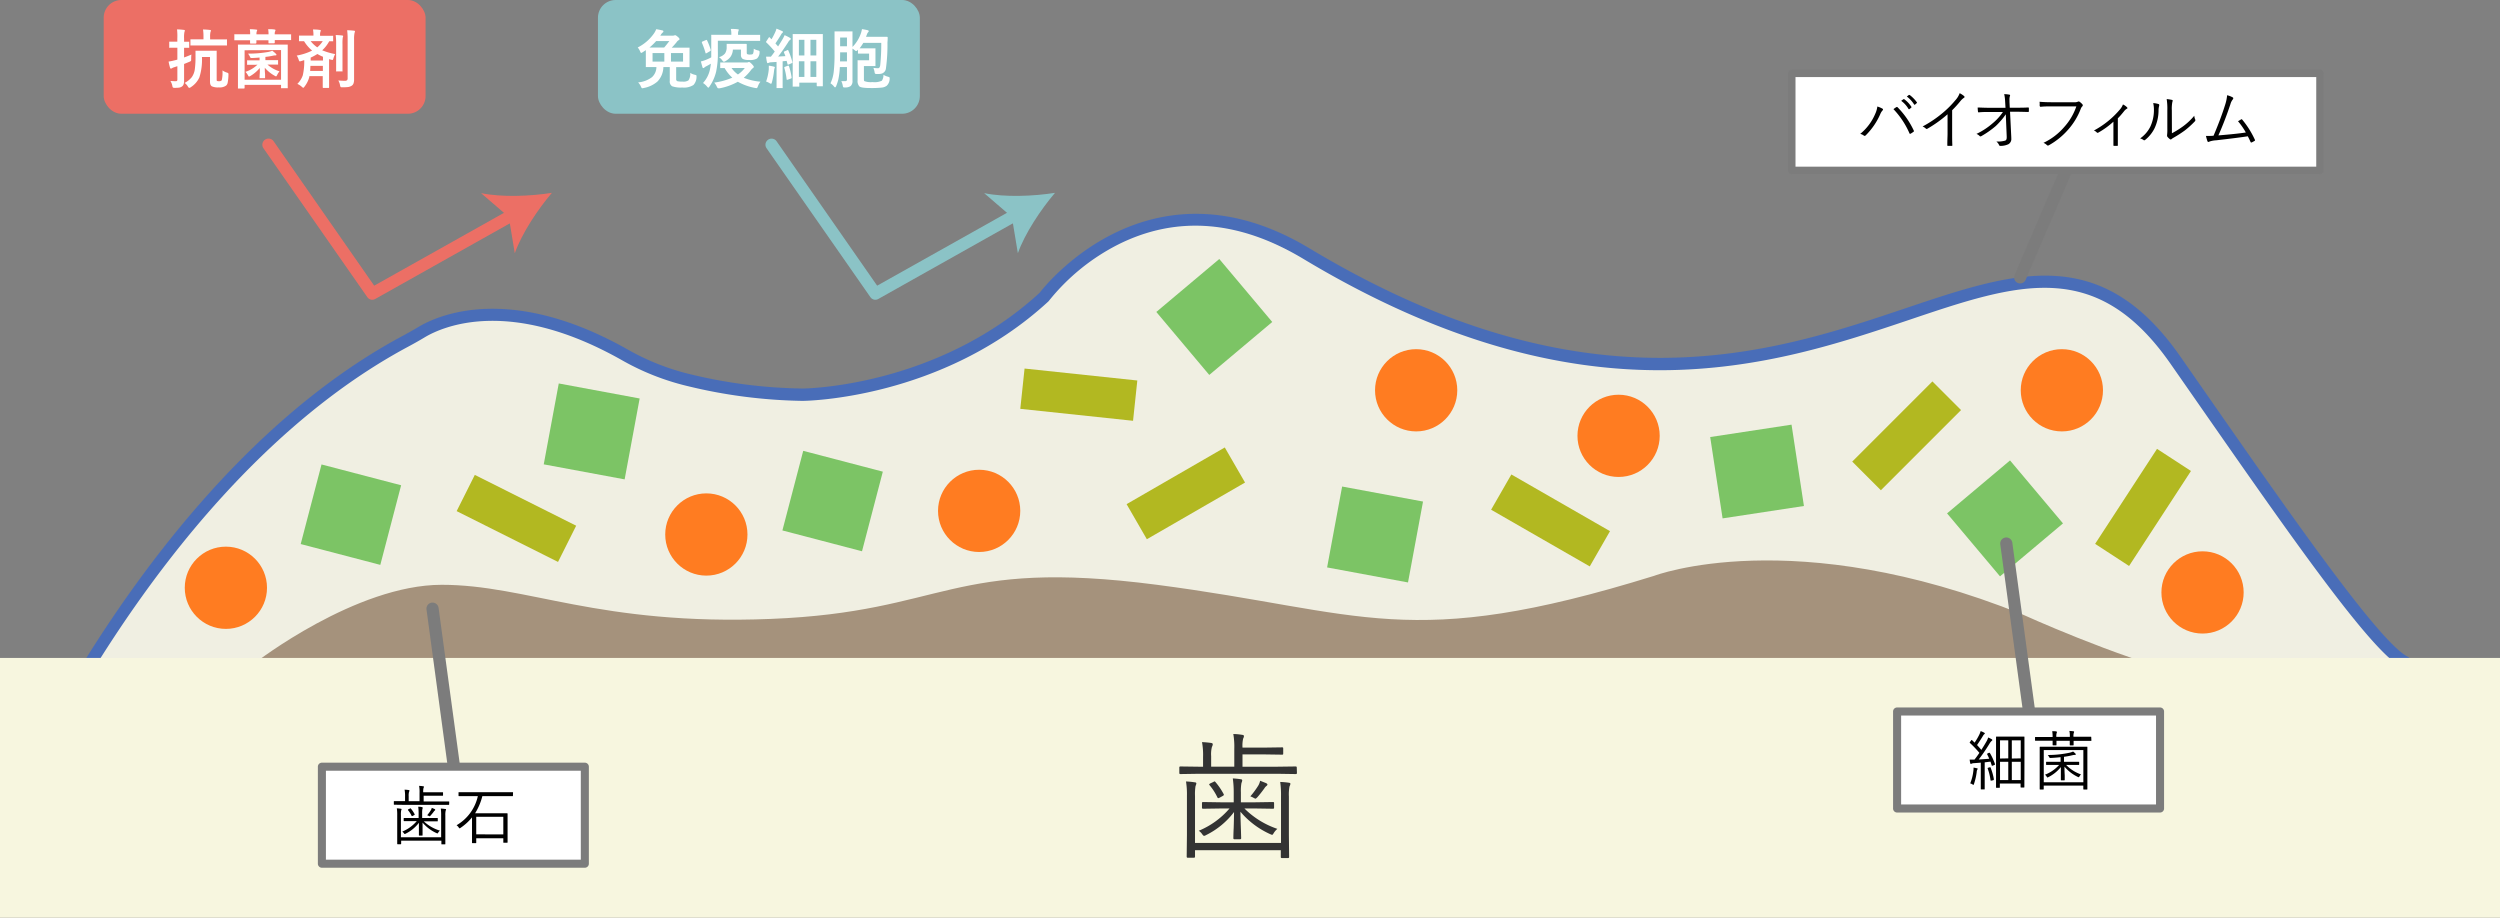 <svg xmlns="http://www.w3.org/2000/svg" viewBox="0 0 621.33 228.08"><rect x="0" y="0" width="621.33" height="228.08" fill="#808080" stroke="none"/><defs><style>.cls-1{fill:#f0efe2;}.cls-2{fill:#496db8;}.cls-3{fill:#a5927c;}.cls-4{fill:#7cc465;}.cls-5{fill:#ff7c21;}.cls-6{fill:#f7f6df;}.cls-7{fill:#333;}.cls-8{fill:#ec6f65;}.cls-9{fill:#8bc3c6;}.cls-10{fill:#fff;}.cls-11{fill:#b2b821;}.cls-12{fill:#7c7c7c;}</style></defs><g id="レイヤー_2" data-name="レイヤー 2"><g id="レイヤー_1-2" data-name="レイヤー 1"><path class="cls-1" d="M596.77,165.47c-8-4-32.4-39.72-57-75-42.94-61.58-87.66,44.25-216-26.5-65.37-36-47.71,43.25-142.58,33-2-.22-18.87-4.29-20.59-5.4-37.42-24.07-57.94-7.28-57.94-7.28C38.77,116.6,2.77,200.47,2.77,200.47h594Z"/><path class="cls-2" d="M597.66,201H3.66a1.5,1.5,0,0,1-1.25-.67,1.52,1.52,0,0,1-.13-1.42c.36-.82,35.86-82.24,97.71-115.39,1.45-.78,2.78-1.53,4.05-2.29,4.8-2.87,22.74-10.94,52.1,5.71a59.4,59.4,0,0,0,15.62,6.12,124.53,124.53,0,0,0,27.72,3.5h.07c.33,0,33.24-.3,58.83-23.79,1.8-2.33,27.82-34.64,67.05-11.06,69.06,41.51,114.78,26.13,148.16,14.9,27.11-9.12,48.53-16.33,68.3,12L548,97.39c21.33,30.63,43.37,62.3,50.37,65.8a1.5,1.5,0,0,1,.83,1.34v35A1.5,1.5,0,0,1,597.66,201ZM6,198H596.16V165.39c-8.24-5.35-27.95-33.67-50.66-66.29l-6.07-8.71c-18.49-26.51-37.95-20-64.88-10.91-33.94,11.42-80.42,27.05-150.66-15.16-16-9.61-31.45-10.81-45.95-3.57a52.48,52.48,0,0,0-17.24,14,1.9,1.9,0,0,1-.19.21c-26.49,24.39-60.62,24.67-61,24.67h-.07A128,128,0,0,1,171.07,96a62.08,62.08,0,0,1-16.41-6.43c-27.95-15.85-44.63-8.41-49.08-5.75-1.31.79-2.68,1.56-4.17,2.36C46,115.88,12,185.11,6,198Z"/><path class="cls-3" d="M63.55,164.62s24.89-19.28,46.22-19.28,38.84,10.2,81.78,8.48c43.82-1.74,44.45-15.19,96-8.48s62.22,16.8,123.56-2.23c0,0,34.66-13.26,91.55,9.6,0,0,23.11,10.54,40.89,15h-480Z"/><rect class="cls-4" x="488.09" y="118.61" width="20.45" height="20.45" transform="translate(34 350.94) rotate(-40.06)"/><rect class="cls-4" x="331.52" y="122.61" width="20.45" height="20.45" transform="translate(30 -60.16) rotate(10.52)"/><rect class="cls-4" x="136.83" y="97" width="20.45" height="20.45" transform="translate(22.05 -25.05) rotate(10.52)"/><rect class="cls-4" x="291.56" y="68.55" width="20.45" height="20.45" transform="translate(20.11 212.71) rotate(-40.06)"/><rect class="cls-4" x="196.69" y="114.31" width="20.45" height="20.45" transform="translate(38.27 -48.32) rotate(14.66)"/><rect class="cls-4" x="76.98" y="117.69" width="20.45" height="20.45" transform="translate(35.22 -17.91) rotate(14.66)"/><rect class="cls-4" x="426.46" y="106.93" width="20.45" height="20.45" transform="translate(-12.66 67.12) rotate(-8.66)"/><circle class="cls-5" cx="512.44" cy="97" r="10.22"/><circle class="cls-5" cx="351.96" cy="97" r="10.22"/><circle class="cls-5" cx="175.55" cy="132.84" r="10.22"/><circle class="cls-5" cx="243.35" cy="126.97" r="10.22"/><circle class="cls-5" cx="56.14" cy="146.08" r="10.22"/><circle class="cls-5" cx="547.4" cy="147.24" r="10.22"/><circle class="cls-5" cx="402.27" cy="108.32" r="10.22"/><rect class="cls-6" y="163.52" width="621.33" height="64.56"/><path class="cls-7" d="M322.33,192.11c0,.18-.09.27-.28.27l-4.48-.07H297.85l-4.49.07a.24.24,0,0,1-.26-.27v-1.36a.23.23,0,0,1,.26-.26l4.49.06H299v-2.4a17.73,17.73,0,0,0-.26-3.71,22.19,22.19,0,0,1,2.24.2c.29.05.43.15.43.32a1.45,1.45,0,0,1-.2.65,7.2,7.2,0,0,0-.2,2.3v2.64h5.75v-4.41a18.78,18.78,0,0,0-.24-3.71c.81,0,1.55.1,2.23.2.27.05.41.14.41.29a1.3,1.3,0,0,1-.2.64,8.11,8.11,0,0,0-.16,2.24h5.74l4.15-.06c.16,0,.23.09.23.26v1.3c0,.18-.07.26-.23.26l-4.15-.06h-5.74v3.05h8.73l4.48-.06c.19,0,.28.09.28.26Zm-1.62,2.69a2,2,0,0,1-.22.65,10.43,10.43,0,0,0-.16,2.49v9.65l.06,5.41a.23.23,0,0,1-.26.25h-1.55a.23.23,0,0,1-.26-.25v-1.7H297v1.57c0,.21-.09.31-.27.31h-1.54c-.18,0-.26-.1-.26-.31l.06-5.28v-9.75a20,20,0,0,0-.23-3.62,17.2,17.2,0,0,1,2.21.22c.24,0,.36.12.36.26a2,2,0,0,1-.2.65,12.59,12.59,0,0,0-.13,2.49V209.5h21.37V197.94a22.78,22.78,0,0,0-.2-3.6,19.05,19.05,0,0,1,2.21.2C320.58,194.57,320.71,194.66,320.71,194.8ZM317.47,206a4.21,4.21,0,0,0-.88,1c-.19.33-.33.49-.43.49a4.12,4.12,0,0,1-.52-.2,20.83,20.83,0,0,1-7.35-5.55c0,1.27.06,2.77.12,4.48q.06,2,.06,2.1c0,.17-.09.26-.28.26H306.8a.24.24,0,0,1-.27-.26s0-.88.08-2.56c.05-1.47.07-2.79.09-3.95a19.56,19.56,0,0,1-6.94,5.73,1.33,1.33,0,0,1-.5.2q-.18,0-.48-.42a3.1,3.1,0,0,0-.85-.85,20.31,20.31,0,0,0,7.65-5.54h-2.07L299,201a.24.24,0,0,1-.27-.27V199.6a.24.24,0,0,1,.27-.27l4.5.07h3.12v-2.47a24.43,24.43,0,0,0-.23-3.47,19.08,19.08,0,0,1,1.94.2c.26,0,.4.14.4.28a1.29,1.29,0,0,1-.08.38c-.07.19-.11.31-.12.35a11.6,11.6,0,0,0-.13,2.26v2.47h3.5l4.51-.07q.24,0,.24.27v1.13q0,.27-.24.27l-4.51-.07h-2.62A21.2,21.2,0,0,0,317.47,206Zm-13.35-8.63a.37.37,0,0,1,.05.17c0,.08-.11.19-.33.31l-.68.37a1.14,1.14,0,0,1-.38.15c-.08,0-.16-.08-.23-.22a14,14,0,0,0-1.93-3,.33.33,0,0,1-.1-.18q0-.12.33-.3l.72-.33a.77.77,0,0,1,.29-.14c.06,0,.14.07.25.2A16.57,16.57,0,0,1,304.12,197.36ZM315,195q0,.15-.27.36a2,2,0,0,0-.48.55c-.59.82-1.17,1.56-1.74,2.21-.25.25-.4.38-.47.38a1.84,1.84,0,0,1-.51-.23,5.14,5.14,0,0,0-.78-.35,21,21,0,0,0,2-2.72,3.71,3.71,0,0,0,.43-1.16l1.53.61C314.89,194.77,315,194.89,315,195Z"/><rect class="cls-8" x="25.77" width="80" height="28.27" rx="4.4"/><rect class="cls-9" x="148.61" width="80" height="28.27" rx="4.4"/><path class="cls-10" d="M171.54,18.11a3.59,3.59,0,0,0,1.19.48,1.34,1.34,0,0,1,.32.12.25.25,0,0,1,.06.19s0,.11,0,.22a3,3,0,0,1-.76,2,4.33,4.33,0,0,1-2.77.63,6.5,6.5,0,0,1-2.55-.32,1.39,1.39,0,0,1-.57-1.33V16.67h-1.59a5.32,5.32,0,0,1-1.47,3.59A7.14,7.14,0,0,1,160,21.87a2.61,2.61,0,0,1-.37.07q-.16,0-.33-.39a3.23,3.23,0,0,0-.71-1.07,6.65,6.65,0,0,0,3.46-1.31,3.47,3.47,0,0,0,1.09-2.5h-.26l-2.22,0c-.09,0-.14,0-.15,0a.24.24,0,0,1,0-.15l0-1.35V13.32c0-.43,0-.72,0-.86l-.8.53a.82.82,0,0,1-.36.16c-.07,0-.16-.12-.25-.35a3.54,3.54,0,0,0-.61-1,10.9,10.9,0,0,0,4.08-3.54,5.44,5.44,0,0,0,.52-1q.7.1,1.53.3c.17,0,.26.14.26.26a.38.38,0,0,1-.17.26,2.35,2.35,0,0,0-.46.55l-.14.23h3.1a1,1,0,0,0,.35-.05.79.79,0,0,1,.25-.06c.11,0,.32.13.64.4s.43.44.43.57-.08.21-.25.29a1.53,1.53,0,0,0-.49.5c-.38.46-.78.91-1.19,1.34H169l2.24,0c.08,0,.12,0,.13,0a.24.24,0,0,1,0,.15l0,1.34v1.84l0,1.35c0,.09,0,.14,0,.16s-.05,0-.13,0l-2.24,0h-.95v2.95a.52.52,0,0,0,.29.54,5.57,5.57,0,0,0,1.32.1,2.25,2.25,0,0,0,1.45-.31A2.86,2.86,0,0,0,171.54,18.11Zm-10.13-6.29h3.65c.34-.39.78-.93,1.3-1.62h-3.28A14.27,14.27,0,0,1,161.41,11.82Zm.77,3.49h2.93V13.19h-2.93Zm7.58,0V13.19h-3v2.12Z"/><path class="cls-10" d="M178.41,10.12v2.63a22.11,22.11,0,0,1-.43,5.07,11,11,0,0,1-1.65,3.69c-.13.19-.23.28-.29.28s-.17-.09-.32-.28a4.29,4.29,0,0,0-1-.88,7.19,7.19,0,0,0,1.75-3.47c.09-.5.16-.94.2-1.33-.42.25-.79.46-1.12.63a2.14,2.14,0,0,0-.49.32.44.44,0,0,1-.24.14.25.25,0,0,1-.23-.19c-.14-.48-.28-1-.4-1.46a8,8,0,0,0,1.27-.4c.53-.23,1-.43,1.31-.62,0-.59,0-1.08,0-1.45l0-4a.24.24,0,0,1,0-.15l.14,0,2.21,0h2.64V8.46a5.06,5.06,0,0,0-.13-1.27c.57,0,1.15,0,1.72.09.18,0,.27.07.27.16l-.11.3a2.05,2.05,0,0,0-.08.7v.23h3.18l2.16,0q.14,0,.15,0s0,.07,0,.14V10c0,.09,0,.14,0,.16s-.06,0-.14,0l-2.16,0Zm-3-.15.19-.06s.07,0,.12.1a15.21,15.21,0,0,1,.92,2.39.49.49,0,0,1,0,.12c0,.06-.06.13-.19.2l-.81.48a.84.84,0,0,1-.21.08s-.06,0-.09-.14a19,19,0,0,0-.9-2.52.33.33,0,0,1,0-.14c0-.06,0-.1.13-.15ZM189,20.3a4.21,4.21,0,0,0-.64,1.16,2.07,2.07,0,0,1-.17.36.25.25,0,0,1-.2.09l-.32-.05a14,14,0,0,1-4.3-1.54,15,15,0,0,1-4.5,1.62,2,2,0,0,1-.35,0c-.12,0-.25-.13-.37-.41a4,4,0,0,0-.64-1A17.11,17.11,0,0,0,182,19.3a9.44,9.44,0,0,1-1.91-2.39l-.93,0a.28.28,0,0,1-.16,0,.37.37,0,0,1,0-.14V15.68c0-.08,0-.13,0-.15s.06,0,.14,0l2.05,0h4.41a.67.67,0,0,0,.32-.06.46.46,0,0,1,.23-.07c.12,0,.34.15.64.45s.56.63.56.75a.41.41,0,0,1-.18.3,2.14,2.14,0,0,0-.46.43,11.68,11.68,0,0,1-1.86,2A14.11,14.11,0,0,0,189,20.3Zm-10.35-6.09a2.88,2.88,0,0,0,1.54-.92,2.72,2.72,0,0,0,.41-1.6l0-.63q0-.13,0-.15a.22.22,0,0,1,.14,0l1.5,0h1.65l1.53,0a.15.15,0,0,1,.17.17l0,1v.82c0,.3,0,.48.12.55a1.56,1.56,0,0,0,.74.11c.39,0,.63-.08.71-.23a3,3,0,0,0,.16-1.22,3.75,3.75,0,0,0,1,.41,1,1,0,0,1,.38.14.3.3,0,0,1,.08.24s0,.13,0,.26a2.17,2.17,0,0,1-.65,1.39,3.43,3.43,0,0,1-2,.35,3.16,3.16,0,0,1-1.54-.26,1.14,1.14,0,0,1-.44-1.05V12.32h-2a3.43,3.43,0,0,1-.65,1.88,4.1,4.1,0,0,1-1.21,1,1,1,0,0,1-.4.15c-.07,0-.2-.11-.38-.33A2.83,2.83,0,0,0,178.68,14.21Zm6.43,2.69h-3.27a6.57,6.57,0,0,0,1.59,1.61A7.21,7.21,0,0,0,185.11,16.9Z"/><path class="cls-10" d="M190.4,20.27a12.55,12.55,0,0,0,.67-3.05c0-.22,0-.4,0-.53s0-.24,0-.37a9.25,9.25,0,0,1,1.23.23q.27.06.27.18a.46.46,0,0,1-.07.23,2.39,2.39,0,0,0-.11.52,19,19,0,0,1-.55,3c-.08.23-.15.35-.21.35a1.33,1.33,0,0,1-.38-.17A3.35,3.35,0,0,0,190.4,20.27Zm5.53-7.71a18.81,18.81,0,0,1,1,2.88.41.41,0,0,1,0,.1c0,.06-.07.12-.22.19l-.74.32-.15,0c-.05,0-.09,0-.11-.16l-.2-.76-1,.1v4.4l0,2.1a.24.24,0,0,1,0,.15s-.06,0-.14,0h-1.22q-.13,0-.15,0a.28.28,0,0,1,0-.15l0-2.1V15.39l-1.36.09a1.47,1.47,0,0,0-.6.14.93.93,0,0,1-.24.07c-.09,0-.15-.09-.19-.27-.09-.4-.16-.85-.22-1.34.44,0,.85,0,1.21,0,.34-.43.66-.86.95-1.27a25.07,25.07,0,0,0-2.09-2.26.19.19,0,0,1-.08-.12.5.5,0,0,1,.11-.21l.54-.84c.06-.09.11-.14.16-.14a.26.26,0,0,1,.14.09,4.16,4.16,0,0,0,.42.42,16.77,16.77,0,0,0,.86-1.63,5.5,5.5,0,0,0,.37-1c.65.26,1.11.46,1.39.6s.21.16.21.25a.33.33,0,0,1-.14.22.94.94,0,0,0-.3.38c-.51.86-1,1.6-1.42,2.22l.66.75q.51-.79,1.08-1.74A9,9,0,0,0,195,8.73q.93.43,1.35.69c.13.07.19.15.19.24a.29.29,0,0,1-.18.25,2.11,2.11,0,0,0-.52.65c-.9,1.4-1.72,2.56-2.45,3.5l1.81-.11c-.08-.21-.2-.52-.37-.93a.36.36,0,0,1,0-.11c0-.05.07-.1.2-.16l.66-.29a.38.38,0,0,1,.16-.05S195.88,12.46,195.93,12.56Zm-.1,3.76.14,0c.05,0,.1.06.13.17a16,16,0,0,1,.64,2.76.32.32,0,0,1,0,.08c0,.08-.07.15-.2.2l-.75.27-.2.05s-.08-.05-.09-.14a16.49,16.49,0,0,0-.58-2.87.44.44,0,0,1,0-.1c0-.05.07-.1.2-.15Zm2.54,5.2h-1.21q-.14,0-.15,0a.24.24,0,0,1,0-.15l0-6.11V12.37l0-3.75q0-.13,0-.15a.24.24,0,0,1,.15,0l2,0h3.19l2,0c.09,0,.14,0,.15,0s0,.06,0,.14l0,3.23V15l0,6.28c0,.09,0,.14,0,.16s-.06,0-.14,0h-1.21c-.11,0-.17-.06-.17-.18v-.71h-4.33v.79c0,.09,0,.14,0,.16A.4.4,0,0,1,198.37,21.52Zm.18-11.62v3.89h1.37V9.9Zm0,9.22h1.37V15.23h-1.37Zm4.33-9.22h-1.45v3.89h1.45Zm-1.45,9.22h1.45V15.23h-1.45Z"/><path class="cls-10" d="M209.09,20.17c.31,0,.56,0,.76,0h.22a.43.43,0,0,0,.36-.14.65.65,0,0,0,.07-.36v-3h-1.77a19.74,19.74,0,0,1-.36,3,11.56,11.56,0,0,1-.57,1.76c-.09.18-.17.28-.25.28s-.16-.07-.28-.22a3.45,3.45,0,0,0-.87-.78,9.13,9.13,0,0,0,.8-2.81,39.41,39.41,0,0,0,.21-4.69V10.58l0-2.6c0-.09,0-.15,0-.17a.42.42,0,0,1,.16,0l1.36,0h1.4l1.37,0a.29.29,0,0,1,.17,0,.32.32,0,0,1,0,.16l0,2.6v1.1A9,9,0,0,0,214,8.17a7.8,7.8,0,0,0,.23-.93c.56.08,1,.17,1.4.26.18.06.28.13.28.23a.39.39,0,0,1-.15.28,1.58,1.58,0,0,0-.29.51l-.24.63h3.52l1.66,0c.14,0,.21.06.21.19s0,.54-.06,1.21a42.65,42.65,0,0,1-.37,6.39,1.51,1.51,0,0,1-1,1.33,2.79,2.79,0,0,1-.88.12h-.38a.85.85,0,0,1-.46-.09,1.27,1.27,0,0,1-.12-.44,5,5,0,0,0-.29-1,9.29,9.29,0,0,0,1.15.1c.29,0,.47-.24.55-.73a50.85,50.85,0,0,0,.26-5.57h-4.46a14.82,14.82,0,0,1-.92,1.36h2.77l1,0a.29.29,0,0,1,.17,0,.37.37,0,0,1,0,.14l0,1.39v1.33l0,1.39q0,.14,0,.15a.28.28,0,0,1-.16,0l-1,0h-1.71v3c0,.43,0,.68.14.75a4.58,4.58,0,0,0,2,.23,4.31,4.31,0,0,0,2.32-.34,2.55,2.55,0,0,0,.4-1.47,4,4,0,0,0,1.07.46,1.91,1.91,0,0,1,.39.15.23.23,0,0,1,.08.21c0,.06,0,.15,0,.28a2.45,2.45,0,0,1-.72,1.61,2.47,2.47,0,0,1-1.28.47,24.33,24.33,0,0,1-2.7.11c-1.57,0-2.51-.13-2.82-.4a1.92,1.92,0,0,1-.45-1.48V16.56l0-1.44c0-.08,0-.14,0-.15a.24.24,0,0,1,.15,0l1.09,0H216V13.32h-1.31l-1.31,0q-.14,0-.15,0s0-.07,0-.14v-.81c-.2.21-.35.32-.44.32a.53.53,0,0,1-.29-.15,6.51,6.51,0,0,0-.63-.46v5.75l0,2.22a1.62,1.62,0,0,1-.46,1.34,2.24,2.24,0,0,1-1.36.34h-.21a.37.37,0,0,1-.29-.09,1.25,1.25,0,0,1-.1-.38A4.3,4.3,0,0,0,209.09,20.17Zm-.32-4.91h1.73V13h-1.7v.29C208.8,13.8,208.79,14.47,208.77,15.26Zm1.73-5.93h-1.7V11.5h1.7Z"/><path class="cls-10" d="M42.36,20.13c.3,0,.73.05,1.3.05a.49.49,0,0,0,.35-.1.73.73,0,0,0,.07-.39V16.45l-.82.27a2.09,2.09,0,0,0-.53.24.54.54,0,0,1-.25.09c-.1,0-.17-.06-.21-.19a13.5,13.5,0,0,1-.37-1.56A14.19,14.19,0,0,0,43.37,15a6.82,6.82,0,0,0,.71-.19V11.87h-.27l-1.59,0a.24.24,0,0,1-.16,0,.22.22,0,0,1,0-.14V10.51c0-.08,0-.14,0-.15a.24.24,0,0,1,.15,0l1.59,0h.27V9.58A15.14,15.14,0,0,0,44,7.31c.65,0,1.21.06,1.69.12.17,0,.25.07.25.17a.91.91,0,0,1-.1.34,7.11,7.11,0,0,0-.09,1.61v.82l1.13,0c.09,0,.13,0,.14,0a.3.3,0,0,1,0,.14v1.22a.36.36,0,0,1,0,.15s-.06,0-.14,0h-.34l-.79,0v2.4c.59-.21,1.2-.45,1.82-.72a10.9,10.9,0,0,0-.06,1.11v.2a.37.37,0,0,1-.1.31,1.65,1.65,0,0,1-.36.19l-1.3.53v.83l0,3.23a3.13,3.13,0,0,1-.12,1,1.06,1.06,0,0,1-.4.53,1.49,1.49,0,0,1-.68.28,7.23,7.23,0,0,1-1.11.06.83.83,0,0,1-.47-.08,1.1,1.1,0,0,1-.14-.42A3.78,3.78,0,0,0,42.36,20.13Zm3.52.48a5.66,5.66,0,0,0,1.76-1.4,4.47,4.47,0,0,0,.78-2,23.55,23.55,0,0,0,.17-3.3l0-1.15q0-.13,0-.15s.07,0,.16,0l1.55,0h1.82l1.59,0c.08,0,.13,0,.14,0a.24.24,0,0,1,0,.15l0,1.94v4.94c0,.27,0,.42.08.47a1.06,1.06,0,0,0,.49.07.85.85,0,0,0,.69-.22,8.53,8.53,0,0,0,.18-2.46,3.89,3.89,0,0,0,1.1.54.81.81,0,0,1,.33.16.43.43,0,0,1,.06.26v.18a11.9,11.9,0,0,1-.18,1.83,1.34,1.34,0,0,1-.39.79,2.73,2.73,0,0,1-1.83.46,3.59,3.59,0,0,1-1.73-.27c-.31-.18-.46-.57-.46-1.19V14.16h-2a14.48,14.48,0,0,1-.64,5.08,5.67,5.67,0,0,1-2.07,2.39.94.94,0,0,1-.43.21c-.11,0-.23-.11-.37-.35A2.79,2.79,0,0,0,45.88,20.61Zm3.8-9.31-2.18,0c-.1,0-.15,0-.17,0a.22.22,0,0,1,0-.14V9.94c0-.09,0-.14,0-.16s.07,0,.16,0l2.18,0h.9V9.16a11.79,11.79,0,0,0-.11-1.83,15.59,15.59,0,0,1,1.68.11c.19,0,.28.06.28.15a.86.86,0,0,1-.1.34,4.64,4.64,0,0,0-.1,1.22v.64h1.85l2.17,0a.29.29,0,0,1,.17,0,.4.4,0,0,1,0,.15v1.22c0,.08,0,.13,0,.14a.24.24,0,0,1-.15,0l-2.17,0Z"/><path class="cls-10" d="M62.09,7.26c.75,0,1.28.06,1.59.1s.23.07.23.16a.48.48,0,0,1-.08.24,1.91,1.91,0,0,0-.09.77h3a6.88,6.88,0,0,0-.1-1.28c.61,0,1.14,0,1.6.09.15,0,.22.07.22.17a.56.56,0,0,1-.07.25,1.63,1.63,0,0,0-.11.77H70.2l2,0c.08,0,.13,0,.15,0a.24.24,0,0,1,0,.15V9.81a.22.22,0,0,1,0,.15s-.07,0-.14,0l-2,0H68.29c0,.14,0,.29,0,.47s0,.17,0,.19-.06.15-.18.15H66.89c-.12,0-.17,0-.17-.15V10h-3c0,.13,0,.29,0,.47s0,.18,0,.2-.06.16-.18.16H62.33c-.12,0-.18,0-.18-.16l0-.67H60.4l-2,0c-.09,0-.14,0-.16,0a.37.37,0,0,1,0-.14V8.69a.29.29,0,0,1,0-.17.4.4,0,0,1,.15,0l2,0h1.78A6.84,6.84,0,0,0,62.09,7.26ZM60.62,22H59.29c-.09,0-.14,0-.15,0s0-.06,0-.14l0-4.43V14.7l0-3.46a.22.22,0,0,1,0-.15l.14,0,2.18,0h7.71l2.17,0a.29.29,0,0,1,.17,0s0,.07,0,.14l0,3.11v3l0,4.43a.24.24,0,0,1,0,.15.3.3,0,0,1-.16,0H70a.22.22,0,0,1-.15,0,.37.37,0,0,1,0-.14V21.1H60.79v.67c0,.09,0,.14,0,.16A.33.33,0,0,1,60.62,22Zm.17-9.51v7.32h9.06V12.44Zm2.79,3.61-2,0c-.1,0-.15,0-.17,0a.37.37,0,0,1,0-.14v-.83c0-.08,0-.13,0-.14s.07,0,.16,0l2,0h.94V14.3q-1.21.1-1.86.12h-.13a.37.37,0,0,1-.26-.07,1,1,0,0,1-.15-.27,3.07,3.07,0,0,0-.48-.75,28.91,28.91,0,0,0,4.93-.4,5.11,5.11,0,0,0,1.1-.32,6.58,6.58,0,0,1,.91.76.43.43,0,0,1,.14.25c0,.1-.09.15-.28.15a2.63,2.63,0,0,0-.67.09,16.49,16.49,0,0,1-1.8.28v.8h1l2,0q.14,0,.15,0a.22.22,0,0,1,0,.14v.83a.22.22,0,0,1,0,.14.24.24,0,0,1-.15,0l-2,0h-.49a8.16,8.16,0,0,0,3,1.68,4.39,4.39,0,0,0-.58.89c-.11.24-.2.36-.29.36a.83.83,0,0,1-.33-.15,8.69,8.69,0,0,1-2.46-2c0,.4,0,.94.07,1.6,0,.48,0,.76,0,.84s0,.14,0,.16a.24.24,0,0,1-.15,0H64.66a.24.24,0,0,1-.15,0,.51.51,0,0,1,0-.16c0-.05,0-.38.05-1s0-1,0-1.38a8.53,8.53,0,0,1-2.35,2,1,1,0,0,1-.32.14c-.06,0-.15-.1-.26-.31a3.51,3.51,0,0,0-.64-.86,7.78,7.78,0,0,0,3-1.79Z"/><path class="cls-10" d="M73.9,20.85a5.5,5.5,0,0,0,1.35-2.12,15.07,15.07,0,0,0,.36-3.79l-.76.24a1.78,1.78,0,0,1-.34.08c-.1,0-.2-.15-.29-.45a4.27,4.27,0,0,0-.47-1,13.81,13.81,0,0,0,3.82-1.24,9.31,9.31,0,0,1-2-2.33l-.83,0h-.27a.28.28,0,0,1-.16,0,.44.44,0,0,1,0-.15V9c0-.09,0-.14,0-.15s.06,0,.14,0l2.11,0H77.9v0a7.82,7.82,0,0,0-.11-1.52c.46,0,1,0,1.68.11.18,0,.26.07.26.14a1,1,0,0,1-.09.31,2.17,2.17,0,0,0-.09.8v.21h1l2.1,0a.22.22,0,0,1,.15,0,.33.33,0,0,1,0,.14v1.07q0,.13,0,.15a.22.22,0,0,1-.14,0l-.84,0a8.41,8.41,0,0,1-1.74,2.24,15.84,15.84,0,0,0,3.22.94,6.51,6.51,0,0,0-.42,1,1.66,1.66,0,0,1-.12.38.16.16,0,0,1-.15.08l-.36-.07-.46-.14v5l0,2c0,.11,0,.17-.16.17H80.39c-.12,0-.18-.06-.18-.17l0-2v-.77H76.88l0,.2a6.74,6.74,0,0,1-1.2,2.41c-.14.2-.25.29-.32.29a.88.88,0,0,1-.32-.22A4.17,4.17,0,0,0,73.9,20.85Zm3.18-3.22h3.16V16.37H77.15C77.13,16.94,77.11,17.36,77.08,17.63Zm3.13-7.4h-3a7.78,7.78,0,0,0,1.64,1.54A6.65,6.65,0,0,0,80.21,10.23Zm-3,4.1v.72h3.06v-.94a10.59,10.59,0,0,1-1.39-.69A12.5,12.5,0,0,1,77.18,14.33ZM85.28,9s0,.12-.1.35a12.18,12.18,0,0,0-.06,1.71v4.41l0,2.12a.42.42,0,0,1,0,.16.24.24,0,0,1-.15,0H83.69a.24.24,0,0,1-.15,0,.47.47,0,0,1,0-.16l0-2.12v-4.4a16.94,16.94,0,0,0-.11-2.36,15.68,15.68,0,0,1,1.61.11C85.2,8.84,85.28,8.9,85.28,9ZM84.07,20c.53.05,1.08.08,1.63.08a.78.78,0,0,0,.56-.15.67.67,0,0,0,.14-.49V9.8a17.36,17.36,0,0,0-.12-2.28c.62,0,1.19.05,1.69.11.17,0,.25.07.25.17a1.1,1.1,0,0,1-.1.36A7.39,7.39,0,0,0,88,9.77v6.78l0,3.18a2.84,2.84,0,0,1-.14,1,1.17,1.17,0,0,1-.44.57,2.47,2.47,0,0,1-.83.32,10.75,10.75,0,0,1-1.49.07c-.25,0-.39,0-.45-.08a1.27,1.27,0,0,1-.14-.42A3.22,3.22,0,0,0,84.07,20Z"/><path class="cls-9" d="M217.56,74.5a1.51,1.51,0,0,1-1.24-.65l-25.8-37A1.5,1.5,0,0,1,193,35.1L218,71l34-19.08a1.5,1.5,0,0,1,1.47,2.61L218.29,74.3A1.49,1.49,0,0,1,217.56,74.5Z"/><path class="cls-9" d="M262.2,47.93c-3.53,4.15-7.48,10.08-9.23,15l-1.49-9L244.59,48C249.7,49.06,256.81,48.78,262.2,47.93Z"/><path class="cls-8" d="M92.52,74.5a1.5,1.5,0,0,1-1.23-.65l-25.81-37A1.5,1.5,0,0,1,68,35.1L93,71l34-19.08a1.5,1.5,0,1,1,1.46,2.61L93.26,74.3A1.55,1.55,0,0,1,92.52,74.5Z"/><path class="cls-8" d="M137.16,47.93c-3.53,4.15-7.47,10.08-9.22,15l-1.49-9L119.56,48C124.66,49.06,131.78,48.78,137.16,47.93Z"/><rect class="cls-11" x="280.62" y="117.58" width="28.18" height="10.07" transform="translate(-21.82 163.78) rotate(-30)"/><rect class="cls-11" x="518.55" y="121.1" width="28.18" height="10.07" transform="translate(136.14 503.5) rotate(-56.91)"/><rect class="cls-11" x="369.75" y="123.8" width="28.18" height="10.07" transform="matrix(0.87, 0.5, -0.5, 0.87, 115.84, -174.66)"/><rect class="cls-11" x="459.77" y="103.28" width="28.18" height="10.07" transform="translate(885.52 -150.16) rotate(135)"/><rect class="cls-11" x="254.03" y="93.06" width="28.18" height="10.07" transform="translate(11.83 -27.72) rotate(6.05)"/><rect class="cls-11" x="114.27" y="123.8" width="28.18" height="10.07" transform="translate(71.32 -43.85) rotate(26.62)"/><path class="cls-12" d="M502.07,70.44a1.5,1.5,0,0,1-1.38-2.09l11.54-26.89A1.5,1.5,0,1,1,515,42.64L503.45,69.53A1.5,1.5,0,0,1,502.07,70.44Z"/><rect class="cls-10" x="445.32" y="18.23" width="131.26" height="24.11"/><path class="cls-12" d="M576.58,43.27H445.32a.92.92,0,0,1-.92-.92V18.23a.92.92,0,0,1,.92-.92H576.58a.93.93,0,0,1,.92.92V42.35A.93.93,0,0,1,576.58,43.27ZM446.24,41.43H575.66V19.15H446.24Z"/><path d="M462.32,33.28a12.88,12.88,0,0,0,3.74-5,6,6,0,0,0,.52-1.81,6.5,6.5,0,0,1,1.26.53.25.25,0,0,1,.15.21.35.35,0,0,1-.12.24,3.12,3.12,0,0,0-.56.91,17,17,0,0,1-3.61,5.27.44.44,0,0,1-.3.14.27.27,0,0,1-.19-.08A2.11,2.11,0,0,0,462.32,33.28Zm8.26-6.16c.36-.26.59-.42.7-.48a.43.43,0,0,1,.17-.06.26.26,0,0,1,.17.09,20.71,20.71,0,0,1,4,5.75.29.29,0,0,1,.05.16.21.21,0,0,1-.11.18,8.32,8.32,0,0,1-.75.49.31.31,0,0,1-.13,0s-.09,0-.13-.15A20.65,20.65,0,0,0,470.58,27.12Zm1.92-2.06.57-.41a.14.14,0,0,1,.1,0,.12.12,0,0,1,.08,0,6.9,6.9,0,0,1,1.81,1.93.11.11,0,0,1,0,.07.15.15,0,0,1-.06.11l-.47.38a.14.14,0,0,1-.1,0s-.07,0-.11-.07A6.53,6.53,0,0,0,472.5,25.06ZM473.91,24l.51-.41.1,0,.08,0a8.59,8.59,0,0,1,1.82,1.86.16.16,0,0,1,0,.08.17.17,0,0,1-.08.12l-.43.38a.12.12,0,0,1-.09,0s-.07,0-.11-.08A7,7,0,0,0,473.91,24Z"/><path d="M485.17,27.4v5.82c0,.9,0,1.87.05,2.9a.06.06,0,0,1,0,0c0,.1-.06.14-.17.14l-.46,0-.46,0c-.11,0-.16-.06-.16-.18,0-1.27.06-2.22.06-2.86V28.4A30.75,30.75,0,0,1,479,32a.27.27,0,0,1-.16.05.35.35,0,0,1-.22-.11,2.91,2.91,0,0,0-.79-.51,28.74,28.74,0,0,0,5-3.37,24.43,24.43,0,0,0,3.1-3.1,5.28,5.28,0,0,0,1.11-1.8,5.17,5.17,0,0,1,1.1.72.31.31,0,0,1,.11.22c0,.1-.06.17-.18.23a4.11,4.11,0,0,0-.89.85C486.52,26,485.86,26.71,485.17,27.4Z"/><path d="M498.5,28.4a13.27,13.27,0,0,1-1.4,1.79A15.16,15.16,0,0,1,496,31.33a22.41,22.41,0,0,1-3.54,2.48.57.57,0,0,1-.26.09.26.26,0,0,1-.2-.1,2.19,2.19,0,0,0-.79-.52,17.72,17.72,0,0,0,4.05-2.66,13.27,13.27,0,0,0,2.53-2.79h-3.44c-.88,0-1.75,0-2.6.1h0c-.09,0-.14-.07-.16-.21s-.06-.53-.08-1c.65,0,1.61.07,2.86.07h4.06l-.09-1.53a10.17,10.17,0,0,0-.23-1.86,7.29,7.29,0,0,1,1.32.13.17.17,0,0,1,.14.18.36.36,0,0,1-.05.19,3.06,3.06,0,0,0-.1,1c0,.13,0,.26,0,.39l.07,1.48h1.64c1,0,1.94,0,2.9-.06.14,0,.21.05.21.16v.79c0,.11-.07.17-.21.17q-2.15-.06-2.88-.06h-1.59l.31,6.37c0,.07,0,.15,0,.23a1.49,1.49,0,0,1-.71,1.47,4.63,4.63,0,0,1-2,.42.3.3,0,0,1-.32-.2,2.28,2.28,0,0,0-.67-.88h.27a6.64,6.64,0,0,0,1.79-.2.56.56,0,0,0,.39-.26,1.25,1.25,0,0,0,.11-.6c0-.07,0-.15,0-.23l-.18-4.34Z"/><path d="M506.89,25.29c.88.08,1.9.12,3.07.12h5.66a1.66,1.66,0,0,0,.8-.14.41.41,0,0,1,.19-.05.39.39,0,0,1,.23.07,4,4,0,0,1,.72.65.46.46,0,0,1,.08.23.35.35,0,0,1-.13.27,1.62,1.62,0,0,0-.35.54A16.77,16.77,0,0,1,514,32.22a18,18,0,0,1-4.75,3.86.54.54,0,0,1-.28.09.34.34,0,0,1-.26-.12,2.55,2.55,0,0,0-.84-.55,15.55,15.55,0,0,0,5.17-3.95,14.74,14.74,0,0,0,3-5.11h-6.13c-.93,0-1.82,0-2.69.1h-.05c-.13,0-.21-.09-.24-.26s0-.21,0-.52S506.89,25.39,506.89,25.29Z"/><path d="M526.35,29.4v4.47c0,1,0,1.78,0,2.25a.06.06,0,0,1,0,0c0,.1-.06.14-.18.14l-.37,0-.38,0c-.11,0-.17-.06-.17-.18,0-.75,0-1.49,0-2.22V30.24A19.72,19.72,0,0,1,521.42,33a.21.21,0,0,1-.12,0,.25.25,0,0,1-.18-.08,1.82,1.82,0,0,0-.72-.48,22.05,22.05,0,0,0,6.51-5.28,4.09,4.09,0,0,0,.71-1.2,3.46,3.46,0,0,1,1,.69.29.29,0,0,1,.11.2c0,.07,0,.13-.16.18a2.58,2.58,0,0,0-.69.63C527.2,28.52,526.69,29.08,526.35,29.4Z"/><path d="M535.14,25.62a5.81,5.81,0,0,1,1.33.24.2.2,0,0,1,.16.21.59.59,0,0,1,0,.19,4.14,4.14,0,0,0-.16,1.25,10.6,10.6,0,0,1-1,4.38,8.63,8.63,0,0,1-2.29,2.85.42.42,0,0,1-.27.13.23.23,0,0,1-.17-.07,2.49,2.49,0,0,0-.85-.4,7.68,7.68,0,0,0,2.57-3,9.75,9.75,0,0,0,.86-4.15A7.36,7.36,0,0,0,535.14,25.62Zm4.65,7.5a21.7,21.7,0,0,0,2.72-1.69,15.31,15.31,0,0,0,2.84-2.67,2.62,2.62,0,0,0,.26,1,.51.51,0,0,1,0,.17.43.43,0,0,1-.14.25A22.26,22.26,0,0,1,543,32.42a30.08,30.08,0,0,1-2.77,1.79,2.86,2.86,0,0,0-.52.35.34.34,0,0,1-.23.1.32.32,0,0,1-.2-.08,3.37,3.37,0,0,1-.63-.62.41.41,0,0,1-.06-.2,1.26,1.26,0,0,1,0-.21,10.86,10.86,0,0,0,.06-1.58V27.43a15.58,15.58,0,0,0-.16-2.81,13,13,0,0,1,1.33.21.22.22,0,0,1,.17.2.83.83,0,0,1-.08.27,8.59,8.59,0,0,0-.14,2.11Z"/><path d="M553.51,23.67a5.43,5.43,0,0,1,1.42.55.25.25,0,0,1,.11.21.5.5,0,0,1-.12.28,3.16,3.16,0,0,0-.58,1.16q-1.41,4.23-3,7.78,4.47-.36,6.82-.72a17.56,17.56,0,0,0-1.94-2.8l.41-.24.34-.21a.34.34,0,0,1,.14-.05c.06,0,.12.05.18.13a22.31,22.31,0,0,1,3.11,4.95.22.22,0,0,1-.08.32l-.71.38-.1,0c-.07,0-.13,0-.19-.17-.28-.61-.5-1.06-.67-1.37q-2.5.39-7.87,1a6,6,0,0,0-1.63.3.62.62,0,0,1-.29.11.25.25,0,0,1-.23-.17,10.66,10.66,0,0,1-.38-1.33q.35,0,.72,0c.29,0,.68,0,1.17-.05,1.27-3,2.22-5.55,2.86-7.63A10.3,10.3,0,0,0,553.51,23.67Z"/><rect class="cls-10" x="471.49" y="176.83" width="65.35" height="24.11"/><path class="cls-12" d="M536.84,201.94H471.49a1,1,0,0,1-1-1V176.83a1,1,0,0,1,1-1h65.35a1,1,0,0,1,1,1v24.11A1,1,0,0,1,536.84,201.94Zm-64.35-2h63.35V177.83H472.49Z"/><path d="M495.82,189.91a.26.26,0,0,1,0,.1s-.06.08-.18.12l-.36.15-.18.05s-.08,0-.1-.12l-.29-.91c-.32,0-.81.1-1.45.16v4.29l0,2.33c0,.08,0,.11-.12.11h-.73c-.08,0-.12,0-.12-.11l0-2.33v-4.21l-1.67.13a1.79,1.79,0,0,0-.61.12.61.61,0,0,1-.17.08c-.08,0-.14-.07-.18-.22s-.1-.55-.14-.86c.29,0,.54,0,.75,0h.45c.4-.5.8-1.06,1.22-1.68a25.22,25.22,0,0,0-2.34-2.45.13.13,0,0,1-.07-.1.47.47,0,0,1,.1-.19l.26-.35c.06-.08.11-.11.14-.11a.17.17,0,0,1,.1.05l.62.61a15.3,15.3,0,0,0,1.15-1.95,5.92,5.92,0,0,0,.36-.92,5.29,5.29,0,0,1,.86.39c.12.06.17.13.17.19s0,.11-.14.19a1.4,1.4,0,0,0-.27.33c-.47.81-1,1.59-1.52,2.37.32.34.68.74,1.07,1.2.42-.66.83-1.32,1.22-2a5.11,5.11,0,0,0,.48-1.08,7,7,0,0,1,.87.43c.1.06.15.13.15.19s0,.14-.14.21a3,3,0,0,0-.57.73c-1,1.64-1.92,2.94-2.67,3.91,1.14-.07,2-.13,2.62-.19-.15-.36-.33-.74-.53-1.13a.16.16,0,0,1,0-.08s.06-.08.18-.13l.29-.14.14,0s.07,0,.1.09A14.72,14.72,0,0,1,495.82,189.91Zm-4.3,1.15a.4.4,0,0,1-.08.2,1.11,1.11,0,0,0-.16.57,15.16,15.16,0,0,1-.68,3c0,.15-.09.22-.15.22a.8.8,0,0,1-.26-.12,1.63,1.63,0,0,0-.53-.23,11.39,11.39,0,0,0,.77-3,5,5,0,0,0,.06-.71c0-.07,0-.14,0-.22.35.06.62.11.8.16S491.52,191,491.52,191.06Zm4,2.64v.06q0,.11-.15.15L495,194a.8.8,0,0,1-.21,0s-.07,0-.08-.09A13.43,13.43,0,0,0,494,191a.25.25,0,0,1,0-.08c0-.06.06-.1.19-.13l.33-.1.13,0s.06,0,.09.11A14.29,14.29,0,0,1,495.55,193.7Zm7.6,1.89c0,.08,0,.13-.12.13h-.7c-.08,0-.12-.05-.12-.13v-.85h-5.15v.93c0,.08-.05.12-.13.12h-.69c-.09,0-.13,0-.13-.12l0-5.63v-3l0-3.84c0-.09,0-.13.13-.13l1.95,0h2.86l2,0c.08,0,.12,0,.12.13l0,3.41v3.33Zm-4-7.11V184h-2.05v4.52Zm0,5.39v-4.54h-2.05v4.54Zm3.1-5.39V184H500v4.52Zm0,5.39v-4.54H500v4.54Z"/><path d="M519.78,184c0,.09,0,.13-.14.13l-2.09,0h-2.19l0,1a.12.12,0,0,1-.13.13h-.7a.12.12,0,0,1-.13-.13s0-.12,0-.32,0-.45,0-.7H511.1l0,1c0,.08,0,.13-.12.13h-.71a.12.12,0,0,1-.13-.13s0-.12,0-.32,0-.45,0-.7h-2.15l-2.1,0c-.08,0-.12,0-.12-.13v-.68c0-.07,0-.11.12-.11l2.1,0h2.15a7.77,7.77,0,0,0-.1-1.44c.53,0,.85,0,1,.06s.18.06.18.14a.57.57,0,0,1-.06.21,2.78,2.78,0,0,0-.1,1h3.36a6.41,6.41,0,0,0-.11-1.48,9.5,9.5,0,0,1,1,.09c.11,0,.17.06.17.14a.48.48,0,0,1-.06.21,2.81,2.81,0,0,0-.1,1h2.19l2.09,0c.09,0,.14,0,.14.11Zm-1,12.1c0,.08,0,.12-.13.12h-.76a.11.11,0,0,1-.12-.12v-.85h-9.84v.86c0,.08-.05.11-.13.11h-.74c-.08,0-.13,0-.13-.11l0-4.42v-2.62l0-3.36a.12.12,0,0,1,.13-.13l2.27,0h7.05l2.27,0c.09,0,.13,0,.13.13l0,3.05v2.93Zm-1-1.68v-8h-9.84v8Zm-.55-2a2.78,2.78,0,0,0-.41.54c-.09.14-.17.21-.21.21a.84.84,0,0,1-.21-.08,10,10,0,0,1-3.31-2.55c0,.54,0,1.26.06,2.14,0,.69,0,1.06,0,1.11s0,.15-.13.15h-.71q-.12,0-.12-.15s0-.45,0-1.3,0-1.36,0-1.85a9.43,9.43,0,0,1-3.1,2.5l-.23.1c-.05,0-.11-.07-.19-.21a1.59,1.59,0,0,0-.43-.49,9.18,9.18,0,0,0,3.52-2.43h-1l-2.11,0c-.09,0-.13,0-.13-.12v-.53c0-.09,0-.13.13-.13l2.11,0h1.36v-1.15c-.81.1-1.63.16-2.47.2h-.1c-.11,0-.21-.09-.29-.26a2.06,2.06,0,0,0-.33-.48,25.44,25.44,0,0,0,5.39-.56,4.55,4.55,0,0,0,.91-.3,5.76,5.76,0,0,1,.56.49.31.31,0,0,1,.11.23c0,.08-.08.12-.25.12a3.15,3.15,0,0,0-.68.1,19.46,19.46,0,0,1-2,.37v1.24h1.55l2.1,0c.08,0,.12,0,.12.13v.53a.11.11,0,0,1-.12.12l-2.1,0H513.5A9.43,9.43,0,0,0,517.21,192.47Z"/><path class="cls-12" d="M504.16,177.48a1.5,1.5,0,0,1-1.48-1.3l-5.55-40.89a1.5,1.5,0,0,1,3-.4l5.55,40.89a1.5,1.5,0,0,1-1.28,1.69Z"/><rect class="cls-10" x="80" y="190.55" width="65.35" height="24.11"/><path class="cls-12" d="M145.35,215.66H80a1,1,0,0,1-1-1V190.55a1,1,0,0,1,1-1h65.35a1,1,0,0,1,1,1v24.11A1,1,0,0,1,145.35,215.66Zm-64.35-2h63.35V191.55H81Z"/><path class="cls-12" d="M112.67,191.2a1.5,1.5,0,0,1-1.48-1.3L106,151.48a1.5,1.5,0,0,1,3-.41l5.22,38.42a1.51,1.51,0,0,1-1.29,1.69Z"/><path d="M111.63,199.91c0,.08,0,.12-.14.12l-2.11,0H100.1L98,200a.11.11,0,0,1-.12-.12v-.64c0-.09,0-.13.12-.13l2.11,0h.56V198a8.37,8.37,0,0,0-.12-1.74,7.77,7.77,0,0,1,1,.09q.21,0,.21.15a.56.56,0,0,1-.1.3,3.57,3.57,0,0,0-.09,1.09v1.24h2.7v-2.08a8.51,8.51,0,0,0-.11-1.74,10.42,10.42,0,0,1,1,.1c.13,0,.2.06.2.13a.66.66,0,0,1-.1.3,3.86,3.86,0,0,0-.08,1.06H108l2,0c.07,0,.11,0,.11.12v.61c0,.08,0,.13-.11.13l-2,0h-2.71v1.43h4.11l2.11,0c.09,0,.14,0,.14.13Zm-.77,1.26a.92.92,0,0,1-.1.31,4.81,4.81,0,0,0-.08,1.17v4.54l0,2.55c0,.07,0,.11-.12.11h-.73c-.08,0-.13,0-.13-.11v-.8h-10v.73q0,.15-.12.15h-.73c-.08,0-.13,0-.13-.15l0-2.48V202.6a9.67,9.67,0,0,0-.1-1.7,7.49,7.49,0,0,1,1,.1c.12,0,.18.06.18.13a.89.89,0,0,1-.1.3,6.13,6.13,0,0,0-.06,1.17v5.49h10v-5.44a11.11,11.11,0,0,0-.09-1.7,9.43,9.43,0,0,1,1,.1C110.8,201.06,110.86,201.11,110.86,201.17Zm-1.52,5.27a1.93,1.93,0,0,0-.42.47c-.09.16-.15.23-.2.23l-.24-.09a9.83,9.83,0,0,1-3.46-2.61c0,.6,0,1.3,0,2.11,0,.61,0,.94,0,1s0,.13-.13.13h-.66c-.08,0-.12,0-.12-.13s0-.41,0-1.2,0-1.31,0-1.86a9.16,9.16,0,0,1-3.27,2.69.54.54,0,0,1-.23.1c-.06,0-.14-.07-.23-.2a1.51,1.51,0,0,0-.4-.4,9.63,9.63,0,0,0,3.6-2.6h-1l-2.12,0a.12.12,0,0,1-.13-.13v-.53c0-.08,0-.12.13-.12l2.12,0h1.46v-1.17a11.59,11.59,0,0,0-.1-1.63c.25,0,.55,0,.91.09.12,0,.19.07.19.14a1,1,0,0,1,0,.18l-.06.16a5.7,5.7,0,0,0-.06,1.06v1.17h1.65l2.12,0c.08,0,.11,0,.11.12V204c0,.08,0,.13-.11.13l-2.12,0h-1.24A10.08,10.08,0,0,0,109.34,206.44Zm-6.28-4.06,0,.07c0,.05,0,.09-.16.15l-.32.17a.46.46,0,0,1-.18.07s-.07,0-.11-.1a6.4,6.4,0,0,0-.9-1.4.21.21,0,0,1,0-.09s0-.08.16-.14l.33-.16.14-.06s.07,0,.12.1A7.63,7.63,0,0,1,103.06,202.38Zm5.11-1.11s0,.11-.12.18a.8.8,0,0,0-.23.25,12.2,12.2,0,0,1-.82,1c-.11.12-.19.18-.22.18a.66.66,0,0,1-.24-.11,3,3,0,0,0-.37-.16,10.85,10.85,0,0,0,.93-1.28,2,2,0,0,0,.21-.55l.71.29C108.12,201.16,108.17,201.21,108.17,201.27Z"/><path d="M127.48,197.74c0,.09,0,.13-.14.13l-2.14,0h-5.32a15,15,0,0,1-1.81,4.26h5.77l2.18,0a.12.12,0,0,1,.13.13l0,2v1.88l0,3.19c0,.08-.05.12-.13.12h-.8c-.08,0-.13,0-.13-.12v-1h-6.73v1.09c0,.09,0,.13-.13.13h-.8c-.08,0-.12,0-.12-.13l0-3.24v-1.71c0-.67,0-1.11,0-1.32a13,13,0,0,1-2.84,2.59.72.72,0,0,1-.25.14s-.12-.07-.21-.22a2,2,0,0,0-.54-.56,11.13,11.13,0,0,0,5.29-7.24h-2.53l-2.14,0c-.09,0-.13,0-.13-.13V197c0-.08,0-.12.13-.12l2.14,0h9l2.14,0c.09,0,.14,0,.14.12Zm-2.39,9.64V203h-6.73v4.36Z"/></g></g></svg>